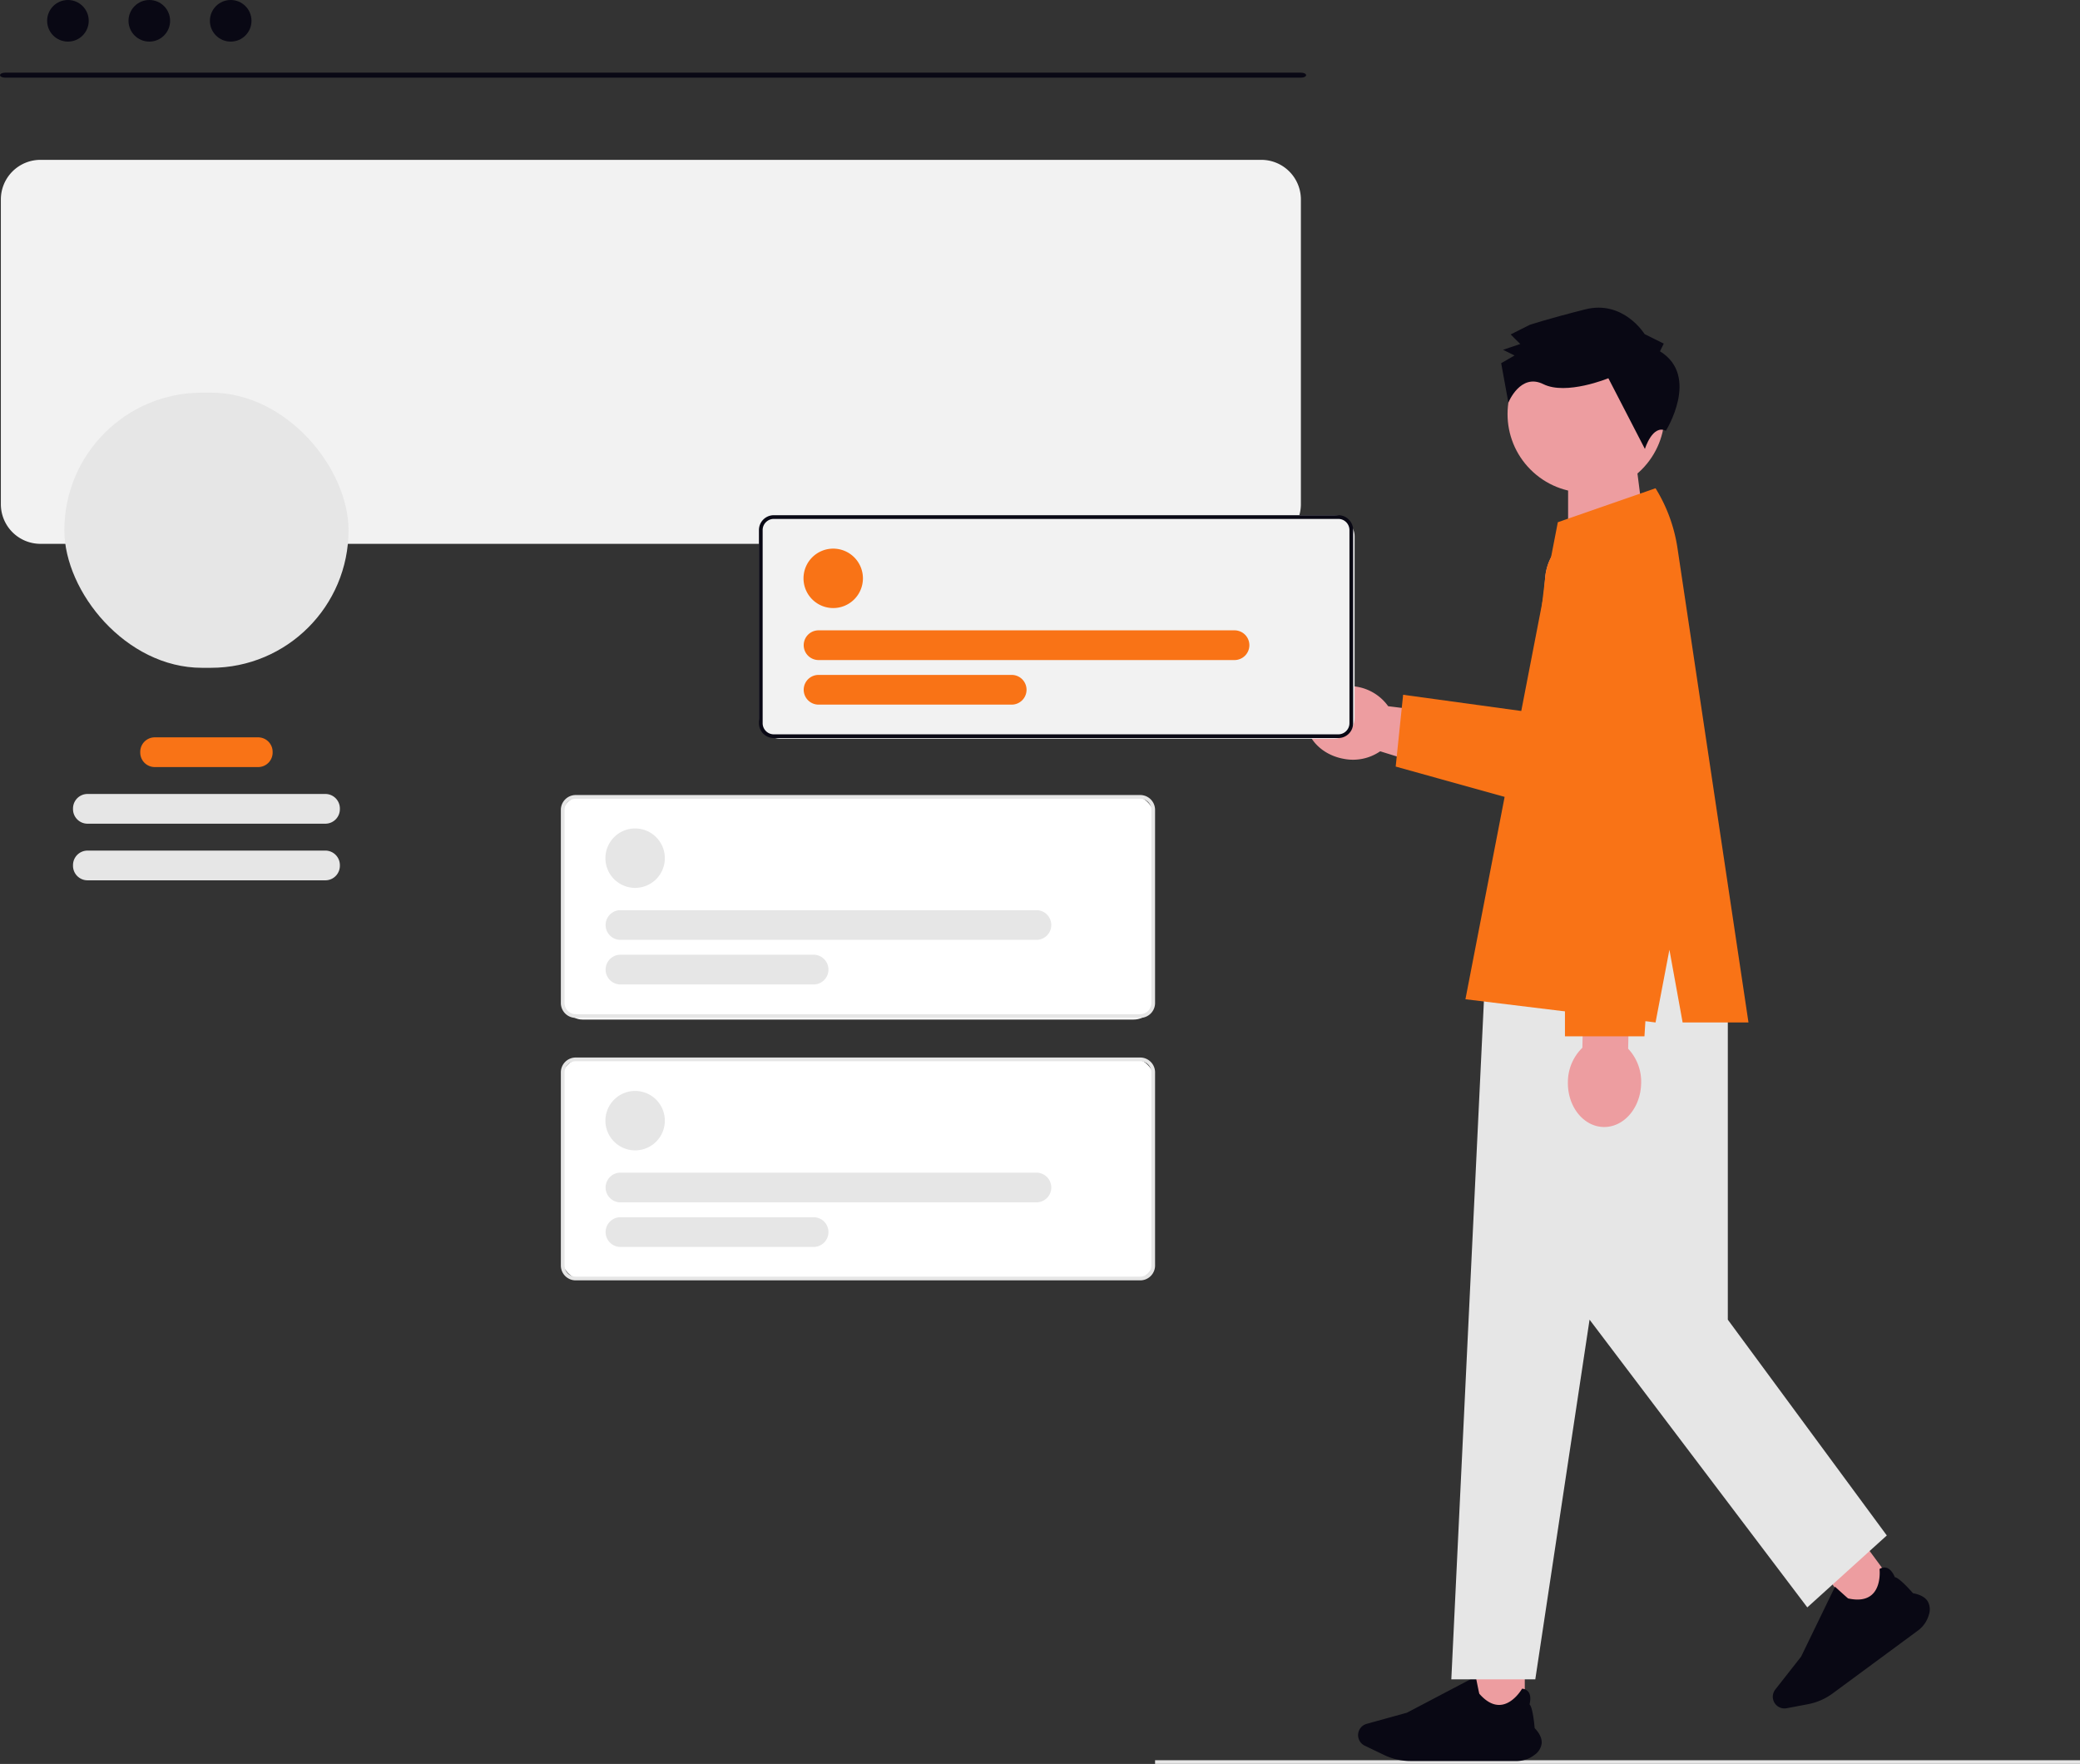 <svg xmlns="http://www.w3.org/2000/svg" width="800" height="678.369" viewBox="0 0 800 678.369"><rect x="0" y="0" width="800" height="678.369" fill="#333333" stroke="none"/><g transform="translate(-454.512 -153.556)"><circle cx="8" cy="8" r="8" transform="translate(472.638 153.556)" fill="#090814"/><circle cx="8" cy="8" r="8" transform="translate(503.941 153.556)" fill="#090814"/><circle cx="8" cy="8" r="8" transform="translate(535.243 153.556)" fill="#090814"/><path d="M15.238,0H484.773a15.238,15.238,0,0,1,15.238,15.238v117.2a15.238,15.238,0,0,1-15.238,15.238H15.238A15.238,15.238,0,0,1,0,132.44V15.238A15.238,15.238,0,0,1,15.238,0Z" transform="translate(454.843 215.029)" fill="#f2f2f2"/><path d="M500.456,35.46H1.895C.826,35.449-.022,35.014,0,34.488c.022-.51.857-.921,1.894-.932H500.456c1.069.011,1.917.447,1.894.973C502.328,35.038,501.493,35.449,500.456,35.46Z" transform="translate(454.512 147.955)" fill="#090814"/><rect width="109.305" height="105.816" rx="52.908" transform="translate(479.262 304.565)" fill="#e6e6e6"/><path d="M76.037,280.691h40.029a5.584,5.584,0,0,1,5.444,5.714h0a5.584,5.584,0,0,1-5.444,5.714H76.037a5.584,5.584,0,0,1-5.444-5.714h0A5.584,5.584,0,0,1,76.037,280.691Z" transform="translate(437.861 156.435)" fill="#f97316"/><path d="M53.8,299.418h91.746a5.584,5.584,0,0,1,5.444,5.714h0a5.584,5.584,0,0,1-5.444,5.714H53.8a5.584,5.584,0,0,1-5.444-5.714h0A5.584,5.584,0,0,1,53.8,299.418Z" transform="translate(434.241 159.484)" fill="#e6e6e6"/><path d="M53.8,318.145h91.746a5.584,5.584,0,0,1,5.444,5.714h0a5.584,5.584,0,0,1-5.444,5.714H53.8a5.584,5.584,0,0,1-5.444-5.714h0A5.584,5.584,0,0,1,53.8,318.145Z" transform="translate(434.239 162.533)" fill="#e6e6e6"/><path d="M355.742,605.907H0v-1.429H355.742Z" transform="translate(898.77 226.017)" fill="#e6e6e6"/><g transform="translate(956.863 260.794)"><path d="M0,0H26.31l3.462,27.049L0,30.623Z" transform="translate(100.767 72.034)" fill="#ed9da0"/><path d="M281.2,127.693a20.811,20.811,0,0,1-.562,4.79L264.72,200.2A17.878,17.878,0,0,1,243.2,213.518l-63.778-19.79-3.114-.962a18.467,18.467,0,0,1-13.99,2.9c-9.257-1.638-15.666-9.171-14.314-16.837s9.952-12.542,19.209-10.914a18.5,18.5,0,0,1,12.161,7.5l.047.009.162.029,55.512,6.867,4.666-56.3a20.754,20.754,0,0,1,41.437,1.667Z" transform="translate(-147.821 -11.069)" fill="#ed9da0"/><path d="M282.92,127.693a20.811,20.811,0,0,1-.562,4.79L269.3,203.061a17.878,17.878,0,0,1-21.523,13.314L184,198.642l2.857-27.618h0l48.57,6.666,6.057-51.665a20.754,20.754,0,0,1,41.437,1.667Z" transform="translate(-149.545 -11.069)" fill="#f97316"/><rect width="19.139" height="19.139" transform="translate(200.803 499.881) rotate(-36.399)" fill="#ed9da0"/><path d="M392.069,550.949l-32.746,24.141a23.464,23.464,0,0,1-9.5,4.143l-8.176,1.549a4.5,4.5,0,0,1-4.381-7.207l9.914-12.628,13.05-26.906.075.069c1.886,1.724,4.751,4.318,4.966,4.445,4.03.892,7.125.391,9.2-1.489,3.618-3.279,2.889-9.711,2.881-9.776l-.006-.049.043-.025a3.222,3.222,0,0,1,2.822-.387c1.884.688,2.867,3.16,3.007,3.539,1.839.258,6.621,5.741,7.006,6.185,2.752.5,4.646,1.531,5.63,3.07a6.259,6.259,0,0,1,.5,5.1,11.361,11.361,0,0,1-4.281,6.228Z" transform="translate(-156.803 -31.068)" fill="#090814"/><rect width="19.139" height="19.139" transform="translate(64.964 533.475)" fill="#ed9da0"/><path d="M229.658,603.19H188.976a23.464,23.464,0,0,1-10.105-2.3l-7.5-3.605a4.5,4.5,0,0,1,.75-8.4l15.473-4.281,26.47-13.913.02.1c.5,2.507,1.262,6.295,1.36,6.524,2.715,3.11,5.5,4.543,8.288,4.26,4.858-.493,8.088-6.1,8.12-6.159l.025-.043.05.005a3.222,3.222,0,0,1,2.5,1.364c1.108,1.671.432,4.245.321,4.633,1.327,1.3,1.923,8.55,1.969,9.136,1.919,2.034,2.831,3.99,2.71,5.812a6.259,6.259,0,0,1-2.626,4.4,11.361,11.361,0,0,1-7.142,2.473Z" transform="translate(-148.821 -33.167)" fill="#090814"/><path d="M312.81,252.291H221.084l-14.621,304.3h32.3l20.871-138.317,83.749,110.654,30.575-27.663-61.151-82.99Z" transform="translate(-150.615 -17.994)" fill="#e6e6e6"/><path d="M293.49,208.489l14.981,44.146-84.759-.952,12.637-40.337Z" transform="translate(-151.437 -15.906)" fill="#ed9da0"/><path d="M285.285,90.835,247.7,103.9,212.164,287.348l73.121,8.927,5.332-27.969,5.083,27.969h25.329L293.721,113.852a60.88,60.88,0,0,0-8.436-23.017h0Z" transform="translate(-150.887 -10.299)" fill="#f97316"/><path d="M276.719,315.639l.654-30.153-17.605-.382-.654,30.153a18.483,18.483,0,0,0-5.57,13.159c-.2,9.4,5.937,17.155,13.715,17.324s14.25-7.314,14.454-16.713A18.483,18.483,0,0,0,276.719,315.639Z" transform="translate(-152.859 -19.557)" fill="#ed9da0"/><path d="M252.357,158.7V304.852h30.575l9.036-144.921" transform="translate(-152.802 -13.533)" fill="#f97316"/><circle cx="30.208" cy="30.208" r="30.208" transform="translate(107.683 94.729) rotate(-135)" fill="#ed9da0"/><path d="M445.341,147.975l1.464-2.947-7.369-3.661s-8.129-13.227-22.839-9.51S395.27,137.8,395.27,137.8l-7.35,3.7,3.689,3.67-6.618,2.225,4.421,2.2-5.144,2.957,2.769,15.157s4.6-11.5,13.442-7.1,25.017-2.271,25.017-2.271l14.052,27.195s2.9-9.533,8.068-6.991C447.616,178.532,460.82,157.5,445.341,147.975Z" transform="translate(-309.245 -120.115)" fill="#090814"/></g><g transform="translate(746.413 351.692)"><rect width="229" height="86" rx="8" transform="translate(0.1 -0.038)" fill="#f2f2f2"/><path d="M5.714,1.428A4.29,4.29,0,0,0,1.428,5.714V79.991a4.29,4.29,0,0,0,4.285,4.285H222.831a4.29,4.29,0,0,0,4.285-4.285V5.714a4.29,4.29,0,0,0-4.285-4.285H5.714M5.714,0H222.831a5.714,5.714,0,0,1,5.714,5.714V79.991a5.714,5.714,0,0,1-5.714,5.714H5.714A5.714,5.714,0,0,1,0,79.991V5.714A5.714,5.714,0,0,1,5.714,0Z" transform="translate(0 0)" fill="#090814"/><path d="M11.427,0A11.427,11.427,0,1,1,0,11.427,11.427,11.427,0,0,1,11.427,0Z" transform="translate(17.141 12.856)" fill="#f97316"/><path d="M5.714,0H165.695a5.714,5.714,0,1,1,0,11.427H5.714A5.714,5.714,0,0,1,5.714,0Z" transform="translate(17.141 44.28)" fill="#f97316"/><path d="M5.714,0H79.991a5.714,5.714,0,1,1,0,11.427H5.714A5.714,5.714,0,0,1,5.714,0Z" transform="translate(17.141 61.421)" fill="#f97316"/></g><g transform="translate(670.225 459.307)"><rect width="228" height="86" rx="8" transform="translate(0.287 0.347)" fill="#fff"/><path d="M5.714,1.428A4.29,4.29,0,0,0,1.428,5.714V79.991a4.29,4.29,0,0,0,4.285,4.285H222.831a4.29,4.29,0,0,0,4.285-4.285V5.714a4.29,4.29,0,0,0-4.285-4.285H5.714M5.714,0H222.831a5.714,5.714,0,0,1,5.714,5.714V79.991a5.714,5.714,0,0,1-5.714,5.714H5.714A5.714,5.714,0,0,1,0,79.991V5.714A5.714,5.714,0,0,1,5.714,0Z" transform="translate(0 0)" fill="#e6e6e6"/><path d="M11.427,0A11.427,11.427,0,1,1,0,11.427,11.427,11.427,0,0,1,11.427,0Z" transform="translate(17.141 12.856)" fill="#e6e6e6"/><path d="M5.714,0H165.695a5.714,5.714,0,1,1,0,11.427H5.714A5.714,5.714,0,0,1,5.714,0Z" transform="translate(17.141 44.28)" fill="#e6e6e6"/><path d="M5.714,0H79.991a5.714,5.714,0,1,1,0,11.427H5.714A5.714,5.714,0,0,1,5.714,0Z" transform="translate(17.141 61.421)" fill="#e6e6e6"/></g><g transform="translate(670.225 560.256)"><rect width="228" height="85" rx="8" transform="translate(0.287 0.398)" fill="#fff"/><path d="M5.714,1.428A4.29,4.29,0,0,0,1.428,5.714V79.991a4.29,4.29,0,0,0,4.285,4.285H222.831a4.29,4.29,0,0,0,4.285-4.285V5.714a4.29,4.29,0,0,0-4.285-4.285H5.714M5.714,0H222.831a5.714,5.714,0,0,1,5.714,5.714V79.991a5.714,5.714,0,0,1-5.714,5.714H5.714A5.714,5.714,0,0,1,0,79.991V5.714A5.714,5.714,0,0,1,5.714,0Z" transform="translate(0 0)" fill="#e6e6e6"/><path d="M11.427,0A11.427,11.427,0,1,1,0,11.427,11.427,11.427,0,0,1,11.427,0Z" transform="translate(17.141 12.856)" fill="#e6e6e6"/><path d="M5.714,0H165.695a5.714,5.714,0,1,1,0,11.427H5.714A5.714,5.714,0,0,1,5.714,0Z" transform="translate(17.141 44.28)" fill="#e6e6e6"/><path d="M5.714,0H79.991a5.714,5.714,0,1,1,0,11.427H5.714A5.714,5.714,0,0,1,5.714,0Z" transform="translate(17.141 61.421)" fill="#e6e6e6"/></g></g></svg>